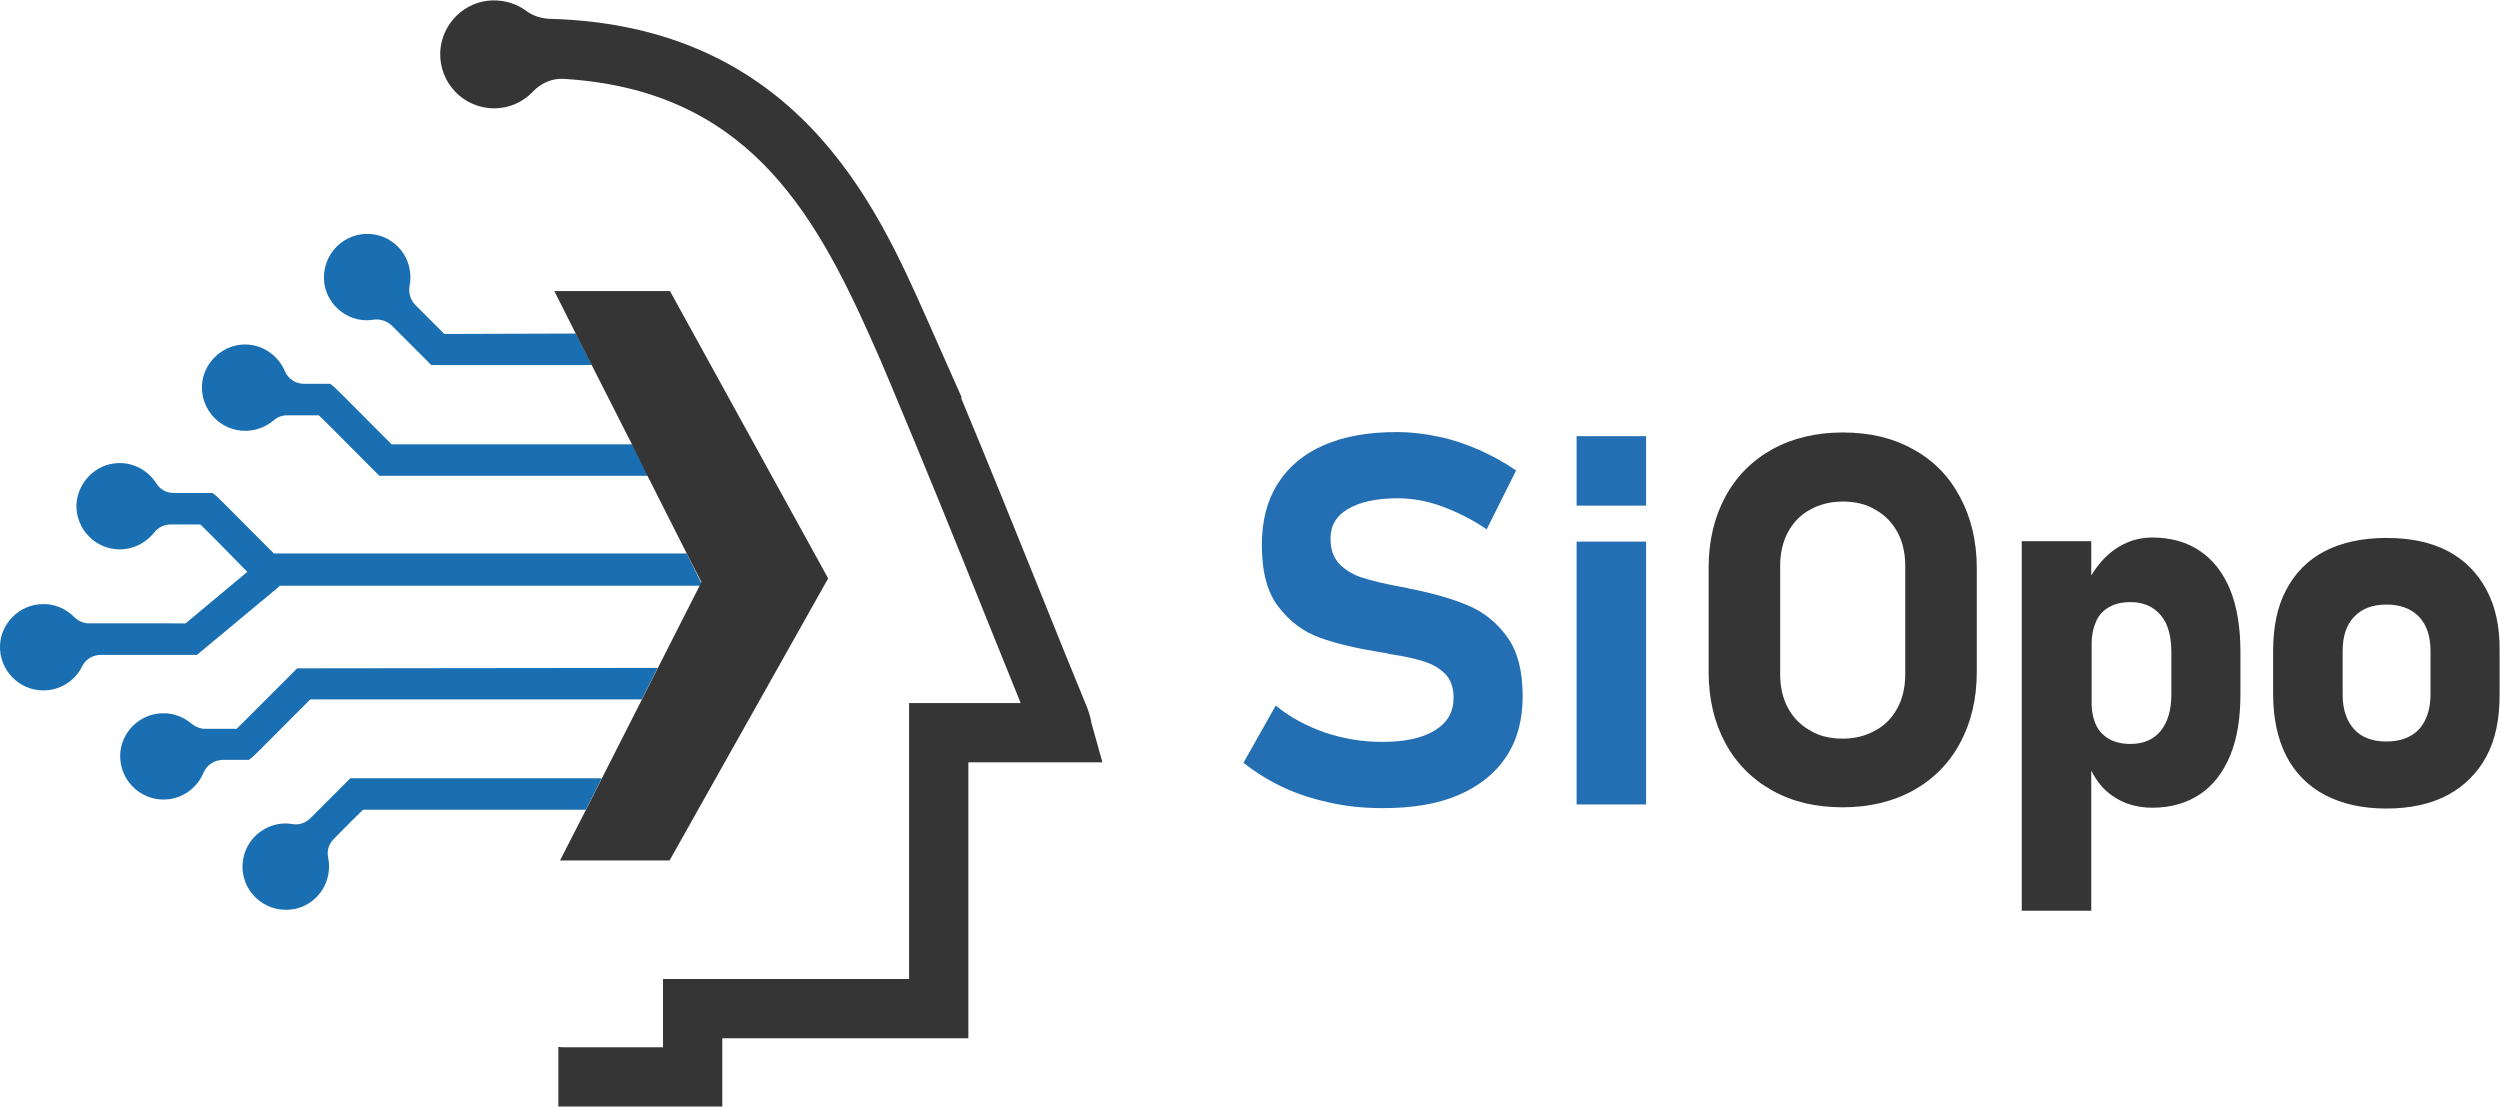 <?xml version="1.0" encoding="utf-8"?>
<!-- Generator: Adobe Illustrator 28.3.0, SVG Export Plug-In . SVG Version: 6.00 Build 0)  -->
<svg version="1.1" id="Capa_1" xmlns="http://www.w3.org/2000/svg" xmlns:xlink="http://www.w3.org/1999/xlink" x="0px" y="0px"
	 viewBox="0 0 611.6 270.7" style="enable-background:new 0 0 611.6 270.7;" xml:space="preserve">
<style type="text/css">
	.st0{fill:#246FB3;}
	.st1{fill:#353535;}
	.st2{fill:#1A6FB3;}
</style>
<path class="st0" d="M325.5,196.4c-4.1-0.9-8-2.1-11.6-3.8c-3.6-1.7-6.8-3.7-9.7-6l7.9-14c3.5,2.9,7.5,5,12,6.6
	c4.5,1.5,9.2,2.3,14,2.3c5.5,0,9.8-0.9,12.9-2.8c3.1-1.9,4.6-4.5,4.6-8v-0.1c0-2.4-0.7-4.3-2-5.7c-1.4-1.4-3.1-2.4-5.3-3.1
	s-5-1.3-8.4-1.8c-0.1,0-0.2-0.1-0.3-0.1s-0.2,0-0.3-0.1l-1.4-0.2c-6-1-11-2.1-15-3.6c-4-1.4-7.3-3.9-10.1-7.5
	c-2.8-3.6-4.1-8.6-4.1-15.2v-0.1c0-5.8,1.3-10.8,3.9-14.9c2.6-4.1,6.4-7.3,11.3-9.4c5-2.2,10.9-3.2,18-3.2c3.2,0,6.5,0.4,9.9,1.1
	c3.4,0.7,6.7,1.8,9.9,3.2s6.3,3.1,9.2,5.1l-7.2,14.4c-3.5-2.4-7.1-4.2-10.9-5.6s-7.4-2-10.9-2c-5.2,0-9.2,0.9-12.1,2.6
	c-2.9,1.7-4.3,4.1-4.3,7.2v0.1c0,2.6,0.7,4.6,2.2,6.2c1.5,1.5,3.3,2.6,5.5,3.3s5.3,1.5,9.2,2.2c0.2,0,0.3,0.1,0.5,0.1
	c0.2,0,0.3,0,0.5,0.1c0.2,0,0.5,0.1,0.7,0.1c0.2,0.1,0.5,0.1,0.7,0.2c5.7,1.1,10.5,2.5,14.3,4.1c3.8,1.6,7,4.1,9.6,7.7
	s3.8,8.4,3.8,14.5v0.1c0,5.7-1.3,10.6-4,14.7c-2.7,4.1-6.6,7.2-11.7,9.4s-11.3,3.2-18.5,3.2C333.8,197.7,329.6,197.3,325.5,196.4
	L325.5,196.4z"/>
<path class="st0" d="M385.7,106.7h17v17h-17V106.7z M385.7,132.5h17v64.3h-17V132.5z"/>
<g>
	<path class="st1" d="M468,109.9c-5-2.8-10.7-4.1-17.2-4.1s-12.3,1.4-17.2,4.1s-8.8,6.6-11.5,11.6c-2.7,5-4.1,10.8-4.1,17.4v25.5
		c0,6.6,1.4,12.4,4.1,17.4c2.7,5,6.6,8.9,11.5,11.6c5,2.8,10.7,4.1,17.2,4.1s12.3-1.4,17.2-4.1s8.8-6.6,11.5-11.6
		c2.7-5,4.1-10.8,4.1-17.4V139c0-6.6-1.4-12.4-4.1-17.4C476.8,116.5,473,112.6,468,109.9z M466.1,164.9c0,3.1-0.6,5.9-1.9,8.3
		s-3,4.2-5.4,5.5c-2.3,1.3-5,2-8,2s-5.7-0.6-8-2c-2.3-1.3-4.1-3.1-5.4-5.5s-1.9-5.2-1.9-8.3v-26.4c0-3.1,0.6-5.9,1.9-8.3
		c1.3-2.4,3-4.2,5.4-5.5c2.3-1.3,5-2,8-2s5.7,0.6,8,2c2.3,1.3,4.1,3.1,5.4,5.5s1.9,5.2,1.9,8.3V164.9z"/>
	<path class="st1" d="M538.2,134.8c-3.2-2.2-7.1-3.3-11.7-3.3c-3.4,0-6.5,1-9.4,3.1c-2.2,1.6-4,3.7-5.5,6.2v-8.4h-17v90.4h17v-34.3
		c1.3,2.6,3,4.7,5.2,6.2c2.7,1.9,6,2.9,9.7,2.9c4.5,0,8.4-1.1,11.7-3.3s5.7-5.4,7.4-9.5c1.7-4.1,2.5-9.1,2.5-15v-10.3
		c0-5.9-0.8-11-2.5-15.2C543.9,140.2,541.5,137,538.2,134.8z M531.2,169.9c0,3.8-0.9,6.8-2.6,8.9s-4.2,3.2-7.4,3.2
		c-2,0-3.8-0.4-5.2-1.2c-1.4-0.8-2.5-1.9-3.2-3.4s-1.1-3.3-1.1-5.4v-14.4c0-2.2,0.4-4,1.1-5.6s1.8-2.7,3.2-3.5s3.2-1.2,5.2-1.2
		c3.2,0,5.6,1.1,7.4,3.2s2.6,5.2,2.6,9.1V169.9L531.2,169.9z"/>
	<path class="st1" d="M608.3,144.3c-2.2-4.1-5.3-7.3-9.5-9.5c-4.2-2.2-9.2-3.2-15-3.2s-10.9,1.1-15,3.2s-7.3,5.3-9.5,9.5
		c-2.2,4.1-3.2,9.1-3.2,15v10.5c0,5.9,1.1,11,3.2,15.1s5.3,7.4,9.5,9.6c4.2,2.2,9.2,3.3,15,3.3s10.9-1.1,15-3.3s7.3-5.4,9.5-9.5
		c2.2-4.1,3.2-9.1,3.2-15v-10.6C611.6,153.4,610.5,148.4,608.3,144.3L608.3,144.3z M594.6,169.9c0,3.6-1,6.5-2.8,8.5
		c-1.9,2-4.6,3-8,3s-6.1-1-7.9-3s-2.8-4.8-2.8-8.5v-10.6c0-3.6,0.9-6.4,2.8-8.4c1.9-2,4.5-3,7.9-3s6.1,1,8,3c1.9,2,2.8,4.8,2.8,8.4
		L594.6,169.9L594.6,169.9z"/>
</g>
<path class="st2" d="M108.7,81.7c-3-3-5.3-5.3-7.1-7.1c-1.2-1.2-1.7-3-1.4-4.7c0.2-1.1,0.3-2.3,0.1-3.5c-0.6-4.8-4.5-8.6-9.2-9.1
	c-6.8-0.8-12.5,4.9-11.8,11.7c0.5,4.6,4.1,8.4,8.7,9.2c1.2,0.2,2.3,0.2,3.4,0c1.6-0.2,3.2,0.3,4.4,1.4c2.8,2.8,6,6,8.6,8.6l1.1,1.1
	h39.3l-3.9-7.7L108.7,81.7L108.7,81.7z"/>
<path class="st2" d="M95.8,108.7C82.4,95.2,82,94.9,81.9,94.8l-1.1-0.9h-6.4c-2.1,0-3.9-1.2-4.7-3.1c-1.7-4-5.8-6.8-10.4-6.5
	c-5.3,0.3-9.7,4.8-9.9,10.1c-0.2,6,4.6,11,10.6,11c2.7,0,5.1-1,7-2.6c0.9-0.8,2.1-1.2,3.3-1.2h7.7c2.6,2.5,9.1,9.1,13.7,13.7
	l1.1,1.1h65.8l-3.9-7.7L95.8,108.7L95.8,108.7z"/>
<path class="st2" d="M85.6,190.5l-1.1,1.1c-2.6,2.6-5.8,5.8-8.6,8.6c-1.1,1.1-2.8,1.7-4.4,1.4c-1.1-0.2-2.2-0.2-3.4,0
	c-4.6,0.8-8.2,4.6-8.7,9.2c-0.8,6.8,5,12.5,11.8,11.7c4.8-0.5,8.6-4.4,9.2-9.1c0.2-1.2,0.1-2.4-0.1-3.5c-0.4-1.7,0.1-3.4,1.4-4.7
	c1.8-1.8,4.1-4.2,7.1-7.1h54.5l3.9-7.7H85.6L85.6,190.5z"/>
<path class="st2" d="M72.7,163.5l-1.1,1.1c-4.6,4.6-11.2,11.2-13.7,13.7h-7.7c-1.2,0-2.4-0.5-3.4-1.3c-1.9-1.6-4.4-2.6-7.1-2.5
	c-5.5,0.1-10.1,4.6-10.3,10.1c-0.2,6,4.6,11,10.6,11c4.4,0,8.2-2.7,9.8-6.6c0.8-1.9,2.7-3.1,4.8-3.1h6.3l1.1-0.9
	c0.1-0.1,0.5-0.4,13.9-13.9H157l3.9-7.7L72.7,163.5L72.7,163.5z"/>
<path class="st2" d="M168,135.4H67c-13.4-13.5-13.8-13.8-13.9-13.9l-1.1-0.9h-9.5c-1.8,0-3.4-0.9-4.3-2.4c-2-3.1-5.5-5.1-9.4-4.9
	c-5.4,0.2-9.8,4.7-10.1,10.1c-0.2,6,4.6,11,10.6,11c3.5,0,6.5-1.7,8.5-4.2c0.9-1.2,2.4-1.9,4-1.9H49c2.2,2.1,7.2,7.2,11.5,11.6
	l-15.1,12.6H21.8c-1.4,0-2.7-0.6-3.7-1.6c-2-2-4.9-3.3-8-3.1c-5.4,0.2-9.9,4.7-10.1,10.1c-0.2,6,4.6,11,10.6,11
	c4.2,0,7.8-2.4,9.5-5.9c0.9-1.8,2.7-2.8,4.7-2.8h23.4l20.2-16.8l-0.1-0.1h103l0.3-0.6L168,135.4L168,135.4z"/>
<polygon class="st1" points="163.9,71.2 135.6,71.2 140.9,81.7 144.8,89.4 154.6,108.7 158.4,116.4 168,135.4 171.6,142.4 
	171.3,143 160.9,163.5 157,171.2 147.2,190.5 143.3,198.2 137,210.5 163.8,210.5 202.6,141.5 "/>
<path class="st1" d="M267.1,177.2c-0.1-0.3-0.2-0.7-0.2-1c-0.2-0.9-0.5-1.9-0.9-3c-3.8-9.2-7.5-18.4-11.2-27.6
	c-6.4-15.9-13-32.2-19.7-48.3l0.2,0L226.3,77c-12-26.9-31.6-70.8-91.9-72.4c-2-0.1-4-0.7-5.6-1.9c-2.3-1.7-5.2-2.7-8.4-2.6
	c-6.8,0.2-12.4,5.8-12.7,12.6c-0.3,7.6,5.7,13.8,13.2,13.8c3.8,0,7.1-1.6,9.5-4.1c2-2.1,4.7-3.3,7.6-3.1c44,2.7,60.8,31.5,75.1,63.6
	l2.3,5.2l2.7,6.4c7.9,18.8,15.7,38,23.2,56.7c2.8,6.9,5.6,13.9,8.4,20.8h-27.3v67.5h-60.2v16.7l-24.1,0c-0.5,0-1,0-1.5-0.1v14.8h7
	l33.1-0.2v-16.7h60.2v-67.5h32.8L267.1,177.2L267.1,177.2z"/>
</svg>
